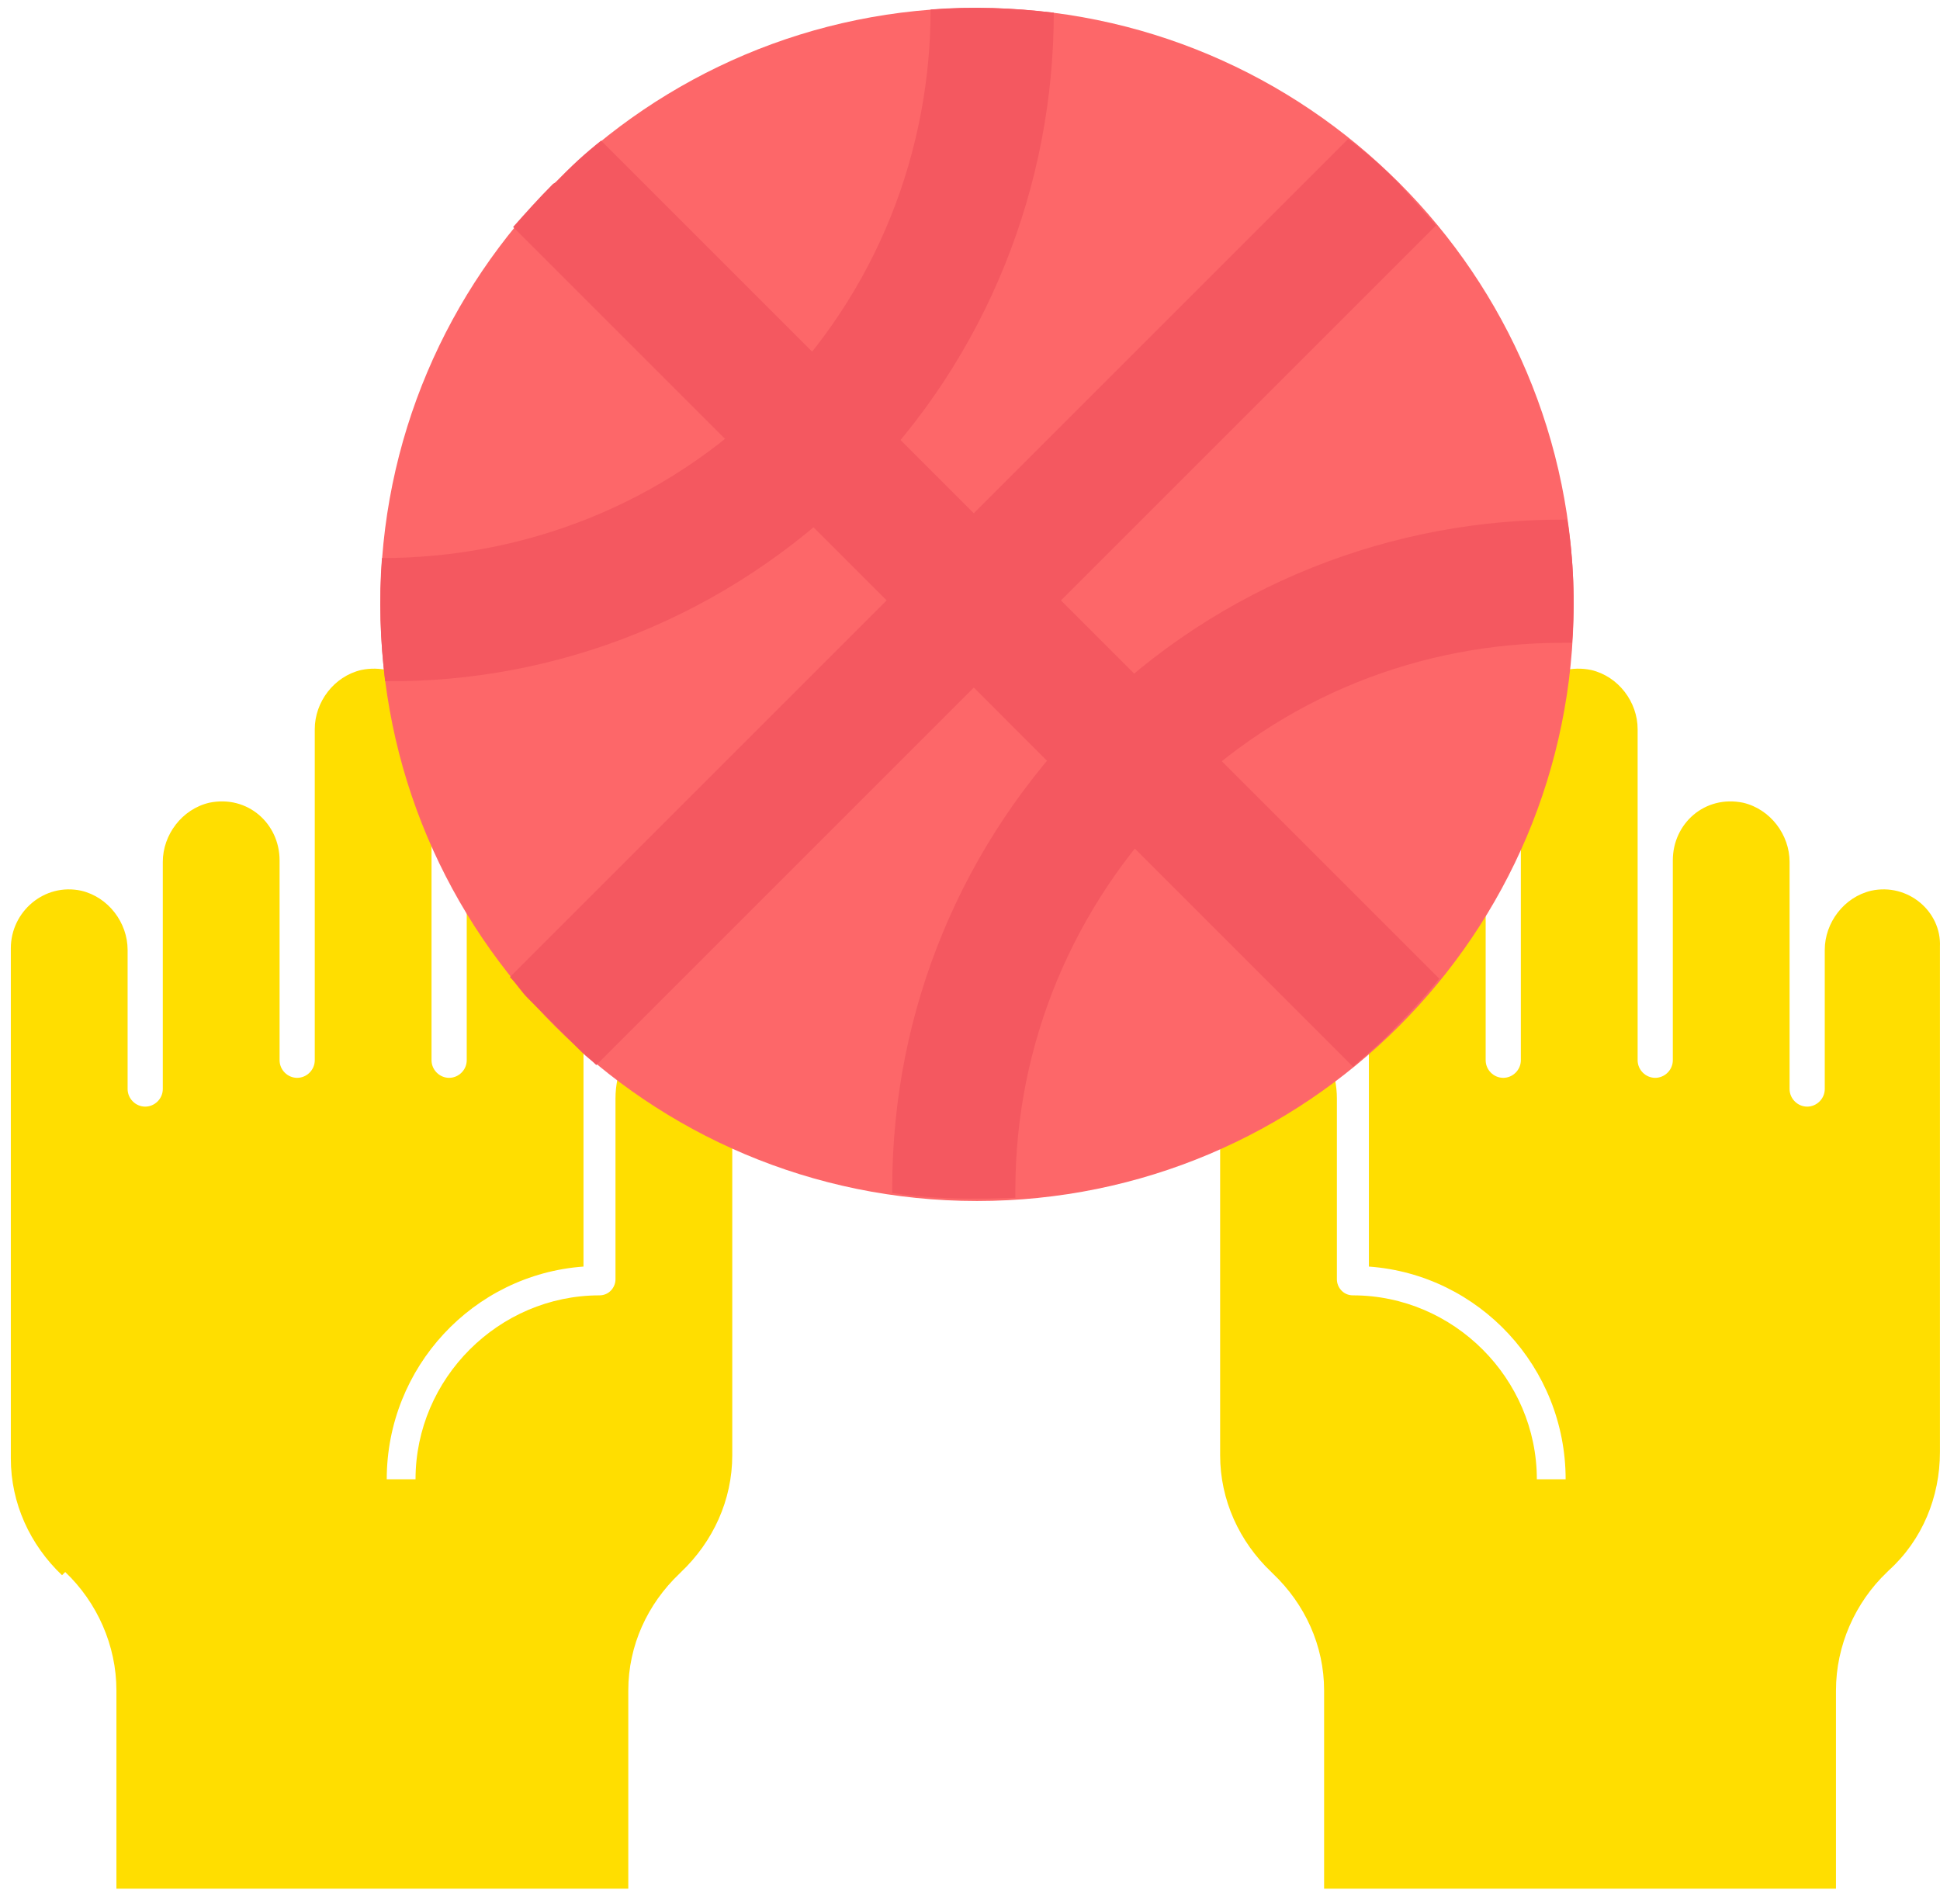 <svg width="108" height="106" viewBox="0 0 108 106" fill="none" xmlns="http://www.w3.org/2000/svg">
<path d="M104.168 49.594C102.654 49.95 101.585 51.375 101.585 52.889V57.697V58.054V60.636C101.585 61.17 101.14 61.616 100.606 61.616C100.072 61.616 99.626 61.17 99.626 60.636V58.054V57.697V47.991C99.626 46.477 98.558 45.053 97.044 44.696C94.907 44.251 93.126 45.854 93.126 47.902V57.43V58.143V59.033C93.126 59.568 92.68 60.013 92.146 60.013C91.612 60.013 91.167 59.568 91.167 59.033V58.143V57.43V40.6C91.167 39.086 90.098 37.661 88.584 37.305C86.447 36.86 84.666 38.463 84.666 40.511V57.43V58.143V59.033C84.666 59.568 84.221 60.013 83.686 60.013C83.152 60.013 82.707 59.568 82.707 59.033V58.143V57.43V46.477C82.707 44.963 81.638 43.539 80.124 43.182C77.987 42.737 76.206 44.34 76.206 46.388V57.787V70.521C82.351 70.966 87.159 76.131 87.159 82.364H85.556C85.556 76.754 80.926 72.124 75.316 72.124C74.782 72.124 74.425 71.678 74.425 71.233V61.616V61.26V61.17C74.425 58.232 72.021 55.738 68.993 55.738C68.37 55.738 67.925 56.273 67.925 56.807V81.028C67.925 83.522 68.993 85.837 70.774 87.529L70.863 87.618C72.644 89.31 73.713 91.625 73.713 94.119V105.161H102.209V94.119C102.209 91.625 103.277 89.221 105.058 87.529L105.147 87.44C107.017 85.748 107.997 83.344 107.997 80.85V58.054V52.711C108.086 50.752 106.216 49.149 104.168 49.594Z" fill="#FFDE00"/>
<path d="M4.522 49.594C6.035 49.95 7.104 51.375 7.104 52.889V57.697V58.054V60.636C7.104 61.17 7.549 61.616 8.084 61.616C8.618 61.616 9.063 61.17 9.063 60.636V58.054V57.697V47.991C9.063 46.477 10.132 45.053 11.646 44.696C13.783 44.251 15.564 45.854 15.564 47.902V57.43V58.143V59.033C15.564 59.568 16.009 60.013 16.543 60.013C17.078 60.013 17.523 59.568 17.523 59.033V58.143V57.43V40.6C17.523 39.086 18.591 37.661 20.105 37.305C22.242 36.86 24.023 38.463 24.023 40.511V57.43V58.143V59.033C24.023 59.568 24.469 60.013 25.003 60.013C25.537 60.013 25.983 59.568 25.983 59.033V58.143V57.43V46.477C25.983 44.963 27.051 43.539 28.565 43.182C30.702 42.737 32.483 44.34 32.483 46.388V57.787V70.521C26.339 70.966 21.53 76.131 21.53 82.364H23.133C23.133 76.754 27.764 72.124 33.374 72.124C33.908 72.124 34.264 71.678 34.264 71.233V61.616V61.26V61.17C34.264 58.232 36.668 55.738 39.696 55.738C40.319 55.738 40.765 56.273 40.765 56.807V81.028C40.765 83.522 39.696 85.837 37.915 87.529L37.826 87.618C36.045 89.31 34.977 91.625 34.977 94.119V105.161H6.481V94.119C6.481 91.625 5.412 89.221 3.631 87.529L3.453 87.707C1.672 86.015 0.603 83.7 0.603 81.207V58.143V52.8C0.603 50.752 2.473 49.149 4.522 49.594Z" fill="#FFDE00"/>
<path d="M54.39 66.87C72.734 66.87 87.605 51.999 87.605 33.655C87.605 15.31 72.734 0.439 54.39 0.439C36.045 0.439 21.174 15.31 21.174 33.655C21.174 51.999 36.045 66.87 54.39 66.87Z" fill="#FD6769"/>
<path d="M28.387 54.403C28.743 54.759 29.01 55.204 29.366 55.56L32.394 58.588C32.661 58.855 32.928 59.033 33.196 59.3L79.946 12.55C79.234 11.748 78.522 10.947 77.809 10.145C76.919 9.255 76.028 8.453 75.049 7.741L28.387 54.403Z" fill="#F45860"/>
<path d="M47.8 27.064C55.013 19.852 58.664 10.234 58.664 0.706C56.348 0.439 54.122 0.35 51.807 0.528C51.807 8.364 48.868 16.201 42.902 22.167C36.936 28.133 29.099 31.072 21.263 31.072C21.085 33.387 21.174 35.702 21.441 37.929C30.969 38.018 40.498 34.367 47.8 27.064Z" fill="#F45860"/>
<path d="M56.526 66.246C56.526 58.143 59.732 50.484 65.431 44.696C71.398 38.73 79.145 35.791 86.981 35.791C87.159 35.791 87.338 35.791 87.516 35.791C87.694 33.476 87.605 31.161 87.248 28.935C77.631 28.846 67.925 32.496 60.623 39.799C53.588 46.834 49.67 56.184 49.67 66.157C49.67 66.246 49.67 66.335 49.67 66.424C51.985 66.781 54.211 66.781 56.526 66.692C56.526 66.602 56.526 66.424 56.526 66.246Z" fill="#F45860"/>
<path d="M30.969 10.145L30.791 10.234C29.99 11.036 29.277 11.837 28.565 12.639L75.316 59.389C76.117 58.677 77.008 57.965 77.72 57.163L77.809 57.074C78.611 56.273 79.412 55.382 80.124 54.492L33.463 7.83C32.572 8.542 31.771 9.255 30.969 10.145Z" fill="#F45860"/>
</svg>

